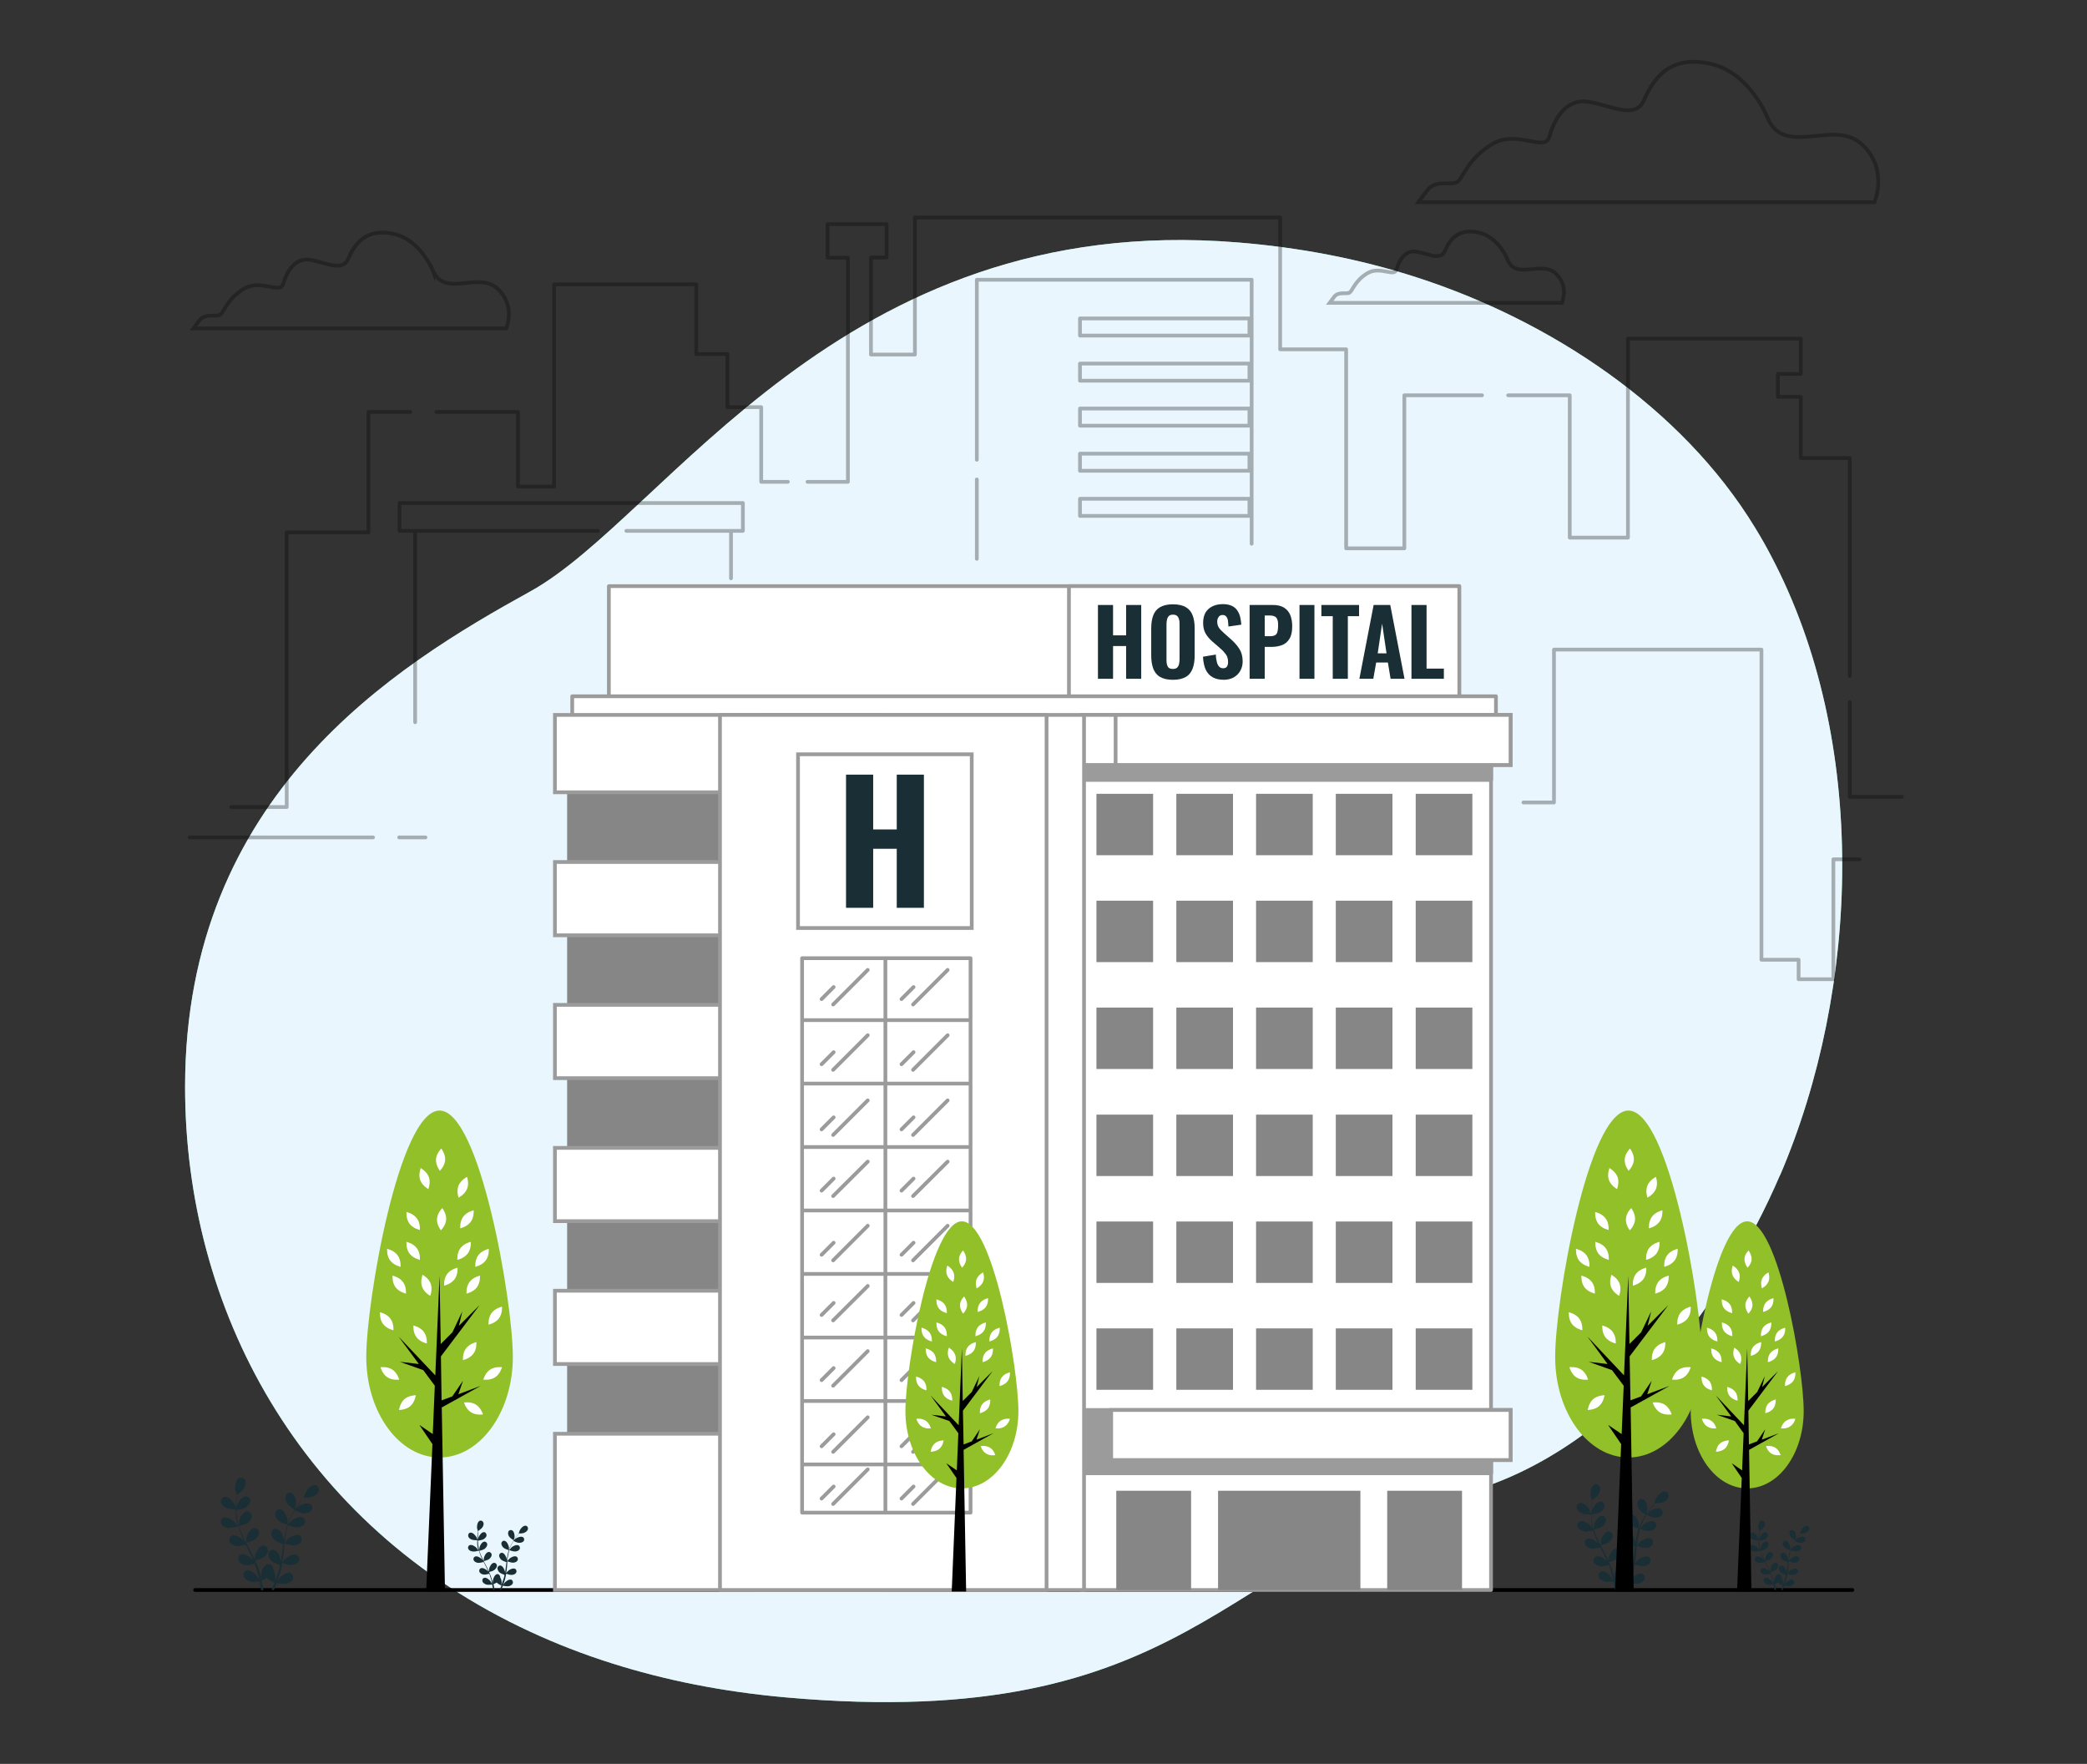 <?xml version="1.0" encoding="UTF-8"?>
<svg id="Calque_2" data-name="Calque 2" xmlns="http://www.w3.org/2000/svg" viewBox="0 0 123.02 103.97">
  <rect x="0" y="0" width="123.02" height="103.97" fill="#333333" stroke="none"/>
  <defs>
    <style>
      .cls-1, .cls-2, .cls-3, .cls-4, .cls-5, .cls-6, .cls-7 {
        stroke-width: .22px;
      }

      .cls-1, .cls-2, .cls-4 {
        stroke-miterlimit: 10;
      }

      .cls-1, .cls-3, .cls-5, .cls-6, .cls-7 {
        stroke-linecap: round;
      }

      .cls-1, .cls-6 {
        stroke: #000;
      }

      .cls-1, .cls-6, .cls-7 {
        fill: none;
      }

      .cls-8 {
        fill: #e9f6fd;
      }

      .cls-9, .cls-4, .cls-5 {
        fill: #fff;
      }

      .cls-10 {
        fill: #91c028;
      }

      .cls-11 {
        fill: #192e35;
      }

      .cls-12 {
        fill: #868686;
      }

      .cls-13 {
        fill: #75c09b;
      }

      .cls-2, .cls-3 {
        fill: #9c9b9b;
      }

      .cls-2, .cls-3, .cls-4, .cls-5, .cls-7 {
        stroke: #9c9b9b;
      }

      .cls-3, .cls-5, .cls-6, .cls-7 {
        stroke-linejoin: round;
      }

      .cls-14 {
        opacity: .3;
      }
    </style>
  </defs>
  <g>
    <path class="cls-13" d="M104.93,69.25c-3.46,8.08-10.16,16.69-19.12,18.9-13.53,3.35-15.64,14.03-39.49,11.9-3.72-.33-7.14-1.02-10.26-2.01-1.68-.53-3.27-1.15-4.78-1.85-13.69-6.32-20.38-19.11-20.37-32.16,.02-17.17,12.36-24.76,20.35-29.17,7.99-4.41,18.24-22.49,41.7-20.57,3.58,.29,7.13,.95,10.55,2.06,7.81,2.52,15.62,7.63,19.96,14.78,.33,.54,.64,1.08,.93,1.64,5.75,10.9,5.25,25.48,.53,36.5Z"/>
    <path class="cls-8" d="M104.93,69.25c-3.46,8.08-10.16,16.69-19.12,18.9-13.53,3.35-15.64,14.03-39.49,11.9-3.72-.33-7.14-1.02-10.26-2.01-1.68-.53-3.27-1.15-4.78-1.85-13.69-6.32-20.38-19.11-20.37-32.16,.02-17.17,12.36-24.76,20.35-29.17,7.99-4.41,18.24-22.49,41.7-20.57,3.58,.29,7.13,.95,10.55,2.06,7.81,2.52,15.62,7.63,19.96,14.78,.33,.54,.64,1.08,.93,1.64,5.75,10.9,5.25,25.48,.53,36.5Z"/>
  </g>
  <line class="cls-6" x1="11.5" y1="93.72" x2="109.19" y2="93.72"/>
  <g>
    <path class="cls-11" d="M13.36,88.9c.16,.07,.56,.06,.56,.06,0,0-.09-.26-.09-.28-.09-.18-.36-.48-.59-.45-.16,.02-.25,.18-.21,.33,.04,.15,.2,.27,.33,.33Z"/>
    <path class="cls-11" d="M13.5,90.05c.17,.02,.52-.08,.55-.09,.06,.2,.13,.4,.21,.59,.05,.11,.1,.22,.16,.34-.03-.05-.06-.09-.07-.09-.13-.15-.48-.37-.68-.28-.15,.06-.19,.24-.12,.38,.08,.14,.26,.21,.41,.23,.15,.02,.45-.06,.53-.08,.02,.04,.04,.09,.06,.13,.1,.2,.21,.41,.3,.61,.03,.07,.06,.14,.09,.21-.03-.04-.05-.08-.06-.08-.13-.15-.48-.37-.68-.28-.15,.06-.19,.24-.12,.38,.08,.14,.26,.21,.41,.23,.14,.02,.42-.05,.52-.08,.03,.07,.06,.15,.08,.22,.02,.05,.03,.1,.05,.15,.01,.05,.03,.1,.04,.15,.02,.1,.05,.2,.07,.29,.01,.07,.03,.13,.04,.19-.03-.07-.1-.21-.11-.22-.11-.17-.41-.44-.63-.38-.16,.04-.23,.21-.17,.36,.05,.15,.23,.25,.37,.29,.16,.05,.51,0,.55,0,.02,.1,.04,.21,.06,.3,.01,.07,.02,.14,.03,.21h.14c-.01-.07-.03-.15-.04-.23-.02-.11-.05-.22-.07-.34,.03-.01,.18-.07,.31-.15,.12,.13,.41,.27,.45,.29-.04,.1-.08,.2-.12,.28-.02,.05-.04,.09-.06,.14h.15s.02-.06,.04-.09c.04-.1,.08-.21,.13-.32,.04,0,.39,.08,.55,.04,.15-.03,.32-.12,.39-.26,.06-.14,0-.32-.15-.37-.21-.07-.54,.17-.66,.33,0,0-.07,.12-.11,.19,.02-.05,.03-.09,.05-.14,.03-.09,.07-.19,.1-.29,.01-.05,.03-.1,.04-.15,.02-.05,.03-.1,.04-.16,.03-.12,.05-.25,.07-.37,.08,.03,.37,.13,.52,.12,.15-.01,.34-.07,.43-.2,.09-.13,.05-.31-.09-.39-.2-.1-.56,.09-.7,.23,0,0-.1,.12-.15,.19,.01-.08,.02-.15,.03-.23,.03-.22,.05-.45,.07-.68,0-.07,.01-.14,.02-.21,.03,.01,.37,.14,.54,.13,.15-.01,.34-.07,.43-.2,.09-.13,.05-.31-.09-.39-.2-.1-.56,.09-.7,.23-.01,.01-.14,.17-.17,.22,.02-.15,.03-.3,.06-.45,.03-.21,.07-.41,.13-.6,.01,0,.37,.14,.54,.13,.15-.01,.34-.07,.43-.2,.09-.13,.05-.31-.09-.39-.2-.1-.56,.09-.7,.23-.01,.01-.15,.19-.17,.22,0-.01,0-.02,0-.03,.06-.2,.15-.39,.24-.56,.05-.1,.11-.19,.16-.28,.06,.03,.36,.17,.52,.18,.15,0,.34-.03,.44-.15,.1-.12,.09-.3-.05-.39-.19-.12-.57,.03-.72,.15,0,0-.09,.09-.14,.14,.03-.04,.05-.08,.08-.12,.09-.14,.19-.27,.27-.38,.05-.06,.09-.12,.14-.17,.08,0,.4-.01,.54-.08,.14-.06,.29-.18,.33-.34,.03-.15-.06-.31-.22-.33-.22-.02-.49,.28-.57,.47,0,.02-.09,.28-.09,.28,0,0,0,0,0,0-.04,.05-.09,.1-.14,.16-.09,.11-.19,.23-.28,.37-.1,.14-.2,.3-.29,.47-.09,.17-.18,.36-.25,.57,0,0,0,0,0,0,0-.07,0-.25,0-.27-.03-.2-.19-.57-.42-.61-.16-.03-.3,.1-.31,.25-.01,.16,.1,.32,.21,.42,.13,.11,.48,.22,.51,.23-.06,.2-.11,.4-.15,.61-.02,.12-.04,.24-.06,.37,0-.06,0-.11,0-.12-.03-.2-.19-.57-.42-.61-.16-.03-.3,.1-.31,.25-.01,.16,.1,.32,.21,.42,.11,.1,.41,.2,.49,.23,0,.05-.01,.09-.02,.14-.03,.23-.05,.45-.09,.67-.01,.08-.03,.15-.04,.23,0-.05,0-.09,0-.1-.03-.2-.19-.57-.42-.61-.16-.03-.3,.1-.31,.25-.01,.16,.1,.32,.21,.42,.11,.1,.38,.19,.48,.22-.02,.08-.03,.16-.05,.23-.01,.05-.02,.1-.04,.15-.02,.05-.03,.1-.05,.15-.03,.09-.07,.19-.1,.28-.02,.06-.05,.12-.07,.18,.01-.08,.03-.23,.03-.24,0-.13-.04-.35-.14-.5,0-.02,0-.04,0-.06-.02-.15-.17-.27-.33-.23-.22,.06-.36,.44-.37,.64,0,.01,0,.14,.01,.22-.01-.05-.02-.09-.03-.14-.02-.1-.05-.19-.08-.3-.01-.05-.03-.1-.05-.15-.01-.05-.04-.1-.05-.15-.04-.12-.09-.24-.14-.35,.08-.02,.38-.1,.5-.19,.12-.09,.25-.24,.24-.4,0-.16-.13-.29-.29-.27-.22,.02-.42,.38-.46,.58,0,.01-.02,.16-.02,.24-.03-.07-.06-.14-.1-.21-.1-.2-.21-.4-.31-.6-.03-.06-.06-.12-.1-.19,.03,0,.39-.09,.52-.19,.12-.09,.25-.24,.24-.4,0-.16-.13-.29-.29-.27-.22,.02-.42,.38-.46,.58,0,.01-.02,.22-.02,.28-.07-.14-.14-.27-.2-.41-.09-.19-.16-.38-.22-.57,.01,0,.39-.09,.52-.19,.12-.09,.25-.24,.24-.4,0-.16-.13-.29-.29-.27-.22,.02-.42,.38-.46,.58,0,.02-.02,.24-.02,.28,0-.01,0-.02-.01-.03-.06-.2-.09-.41-.11-.6-.01-.11-.02-.22-.02-.32,.07,0,.4-.05,.53-.13,.13-.08,.27-.21,.29-.37,.02-.16-.09-.3-.26-.3-.23,0-.46,.33-.52,.53,0,.01-.03,.12-.04,.2,0-.05,0-.1,0-.14,0-.17,.01-.33,.02-.47,0-.08,.01-.15,.02-.22,.07-.04,.33-.23,.41-.36,.08-.13,.14-.31,.08-.46-.06-.15-.22-.23-.37-.15-.2,.1-.25,.51-.22,.71,0,.02,.08,.28,.08,.28,0,0,0,0,0,0,0,.06-.02,.13-.03,.21-.01,.14-.03,.29-.03,.47,0,.17,0,.36,.01,.55,.02,.2,.05,.4,.1,.61,0,0,0,0,0,0-.04-.06-.14-.21-.15-.22-.13-.15-.48-.37-.68-.28-.15,.06-.19,.24-.12,.38,.08,.14,.26,.21,.41,.23Z"/>
    <path class="cls-11" d="M17.37,88.99s.07-.26,.07-.28c.03-.2-.04-.6-.24-.7-.15-.07-.31,.01-.36,.16-.05,.15,.01,.33,.1,.46,.1,.15,.43,.36,.43,.36Z"/>
  </g>
  <g>
    <path class="cls-11" d="M103.34,90.75c.1,.04,.34,.04,.34,.04,0,0-.05-.16-.06-.17-.05-.11-.22-.3-.36-.28-.1,.01-.15,.11-.13,.21,.02,.1,.12,.17,.21,.2Z"/>
    <path class="cls-11" d="M103.42,91.45c.1,.02,.32-.05,.34-.05,.03,.12,.08,.24,.13,.37,.03,.07,.06,.14,.1,.21-.02-.03-.04-.05-.04-.06-.08-.09-.29-.23-.42-.17-.09,.04-.12,.15-.07,.23,.05,.09,.16,.13,.25,.14,.09,.01,.28-.04,.33-.05,.01,.03,.03,.05,.04,.08,.06,.13,.13,.25,.19,.38,.02,.04,.04,.09,.06,.13-.02-.03-.03-.05-.04-.05-.08-.09-.29-.23-.42-.17-.09,.04-.12,.15-.07,.23,.05,.09,.16,.13,.25,.14,.09,.01,.26-.03,.32-.05,.02,.05,.04,.09,.05,.14,0,.03,.02,.06,.03,.09,0,.03,.02,.06,.03,.09,.01,.06,.03,.12,.04,.18,0,.04,.02,.08,.02,.12-.02-.04-.06-.13-.07-.14-.07-.11-.26-.27-.39-.24-.1,.02-.14,.13-.11,.22,.03,.09,.14,.15,.23,.18,.1,.03,.31,0,.34,0,.01,.06,.02,.13,.04,.19,0,.04,.01,.09,.02,.13h.09s-.02-.09-.03-.14c-.01-.07-.03-.14-.04-.21,.02,0,.11-.04,.19-.09,.07,.08,.25,.17,.28,.18-.02,.06-.05,.12-.07,.18-.01,.03-.03,.06-.04,.08h.09s.01-.03,.02-.05c.03-.06,.05-.13,.08-.2,.03,0,.24,.05,.34,.03,.09-.02,.2-.07,.24-.16,.04-.09,0-.2-.09-.23-.13-.04-.33,.11-.41,.21,0,0-.04,.08-.07,.12,.01-.03,.02-.06,.03-.08,.02-.06,.04-.12,.06-.18,0-.03,.02-.06,.03-.09,0-.03,.02-.06,.02-.1,.02-.08,.03-.15,.05-.23,.05,.02,.23,.08,.32,.07,.09,0,.21-.04,.26-.12,.05-.08,.03-.19-.06-.24-.12-.06-.35,.05-.43,.14,0,0-.06,.08-.09,.11,0-.05,.01-.09,.02-.14,.02-.14,.03-.28,.04-.42,0-.04,0-.09,.01-.13,.02,0,.23,.09,.33,.08,.09,0,.21-.04,.26-.12,.05-.08,.03-.19-.06-.24-.12-.06-.35,.05-.43,.14,0,0-.09,.11-.11,.13,0-.09,.02-.19,.04-.28,.02-.13,.05-.25,.08-.37,0,0,.23,.09,.34,.08,.09,0,.21-.04,.26-.12,.05-.08,.03-.19-.06-.24-.12-.06-.35,.05-.43,.14,0,0-.09,.12-.11,.14,0,0,0-.01,0-.02,.04-.12,.09-.24,.15-.35,.03-.06,.07-.12,.1-.17,.04,.02,.22,.11,.32,.11,.09,0,.21-.02,.27-.09,.06-.07,.05-.19-.03-.24-.12-.08-.35,.02-.45,.09,0,0-.05,.05-.09,.09,.02-.02,.03-.05,.05-.07,.06-.09,.12-.16,.17-.23,.03-.04,.06-.07,.08-.1,.05,0,.25,0,.33-.05,.08-.04,.18-.11,.2-.21,.02-.09-.04-.19-.14-.2-.14-.01-.3,.17-.35,.29,0,0-.05,.17-.05,.17,0,0,0,0,0,0-.03,.03-.05,.06-.08,.1-.05,.07-.11,.14-.17,.23-.06,.09-.12,.18-.18,.29-.06,.11-.11,.22-.15,.35,0,0,0,0,0,0,0-.04,0-.15,0-.16-.02-.12-.12-.35-.26-.38-.1-.02-.18,.06-.19,.15,0,.1,.06,.2,.13,.26,.08,.07,.29,.14,.31,.14-.04,.12-.07,.25-.09,.38-.01,.07-.02,.15-.03,.23,0-.04,0-.07,0-.07-.02-.12-.12-.35-.26-.38-.1-.02-.18,.06-.19,.15,0,.1,.06,.2,.13,.26,.07,.06,.25,.12,.3,.14,0,.03,0,.06-.01,.09-.02,.14-.03,.28-.05,.41,0,.05-.02,.09-.02,.14,0-.03,0-.06,0-.06-.02-.12-.12-.35-.26-.38-.1-.02-.18,.06-.19,.15,0,.1,.06,.2,.13,.26,.07,.06,.24,.12,.29,.14-.01,.05-.02,.1-.03,.14,0,.03-.02,.06-.03,.09,0,.03-.02,.06-.03,.09-.02,.06-.04,.12-.06,.17-.01,.04-.03,.08-.04,.11,0-.05,.02-.14,.02-.15,0-.08-.03-.22-.09-.31,0-.01,0-.02,0-.04-.02-.09-.1-.17-.2-.14-.13,.04-.22,.27-.23,.4,0,0,0,.09,0,.14,0-.03-.01-.06-.02-.09-.01-.06-.03-.12-.05-.18,0-.03-.02-.06-.03-.09,0-.03-.02-.06-.03-.09-.03-.07-.06-.14-.09-.22,.05-.01,.24-.06,.31-.12,.07-.06,.15-.15,.15-.25,0-.1-.08-.18-.18-.17-.14,.01-.26,.24-.28,.36,0,0,0,.1-.01,.15-.02-.04-.04-.09-.06-.13-.06-.12-.13-.25-.19-.37-.02-.04-.04-.08-.06-.11,.02,0,.24-.06,.32-.12,.07-.06,.15-.15,.15-.25,0-.1-.08-.18-.18-.17-.14,.01-.26,.24-.28,.36,0,0-.01,.14-.01,.17-.04-.08-.09-.17-.12-.25-.05-.12-.1-.23-.14-.35,0,0,.24-.05,.32-.12,.07-.06,.15-.15,.15-.25,0-.1-.08-.18-.18-.17-.14,.02-.26,.24-.28,.36,0,0-.01,.15-.01,.17,0,0,0-.01,0-.02-.04-.13-.06-.25-.07-.37,0-.07-.01-.14-.01-.2,.04,0,.24-.03,.33-.08,.08-.05,.17-.13,.18-.23,0-.1-.06-.19-.16-.19-.14,0-.28,.21-.32,.32,0,0-.02,.07-.03,.12,0-.03,0-.06,0-.09,0-.11,0-.2,.01-.29,0-.05,0-.09,.01-.13,.04-.03,.2-.14,.25-.22,.05-.08,.09-.19,.05-.28-.04-.09-.14-.14-.23-.09-.12,.06-.16,.31-.14,.43,0,.01,.05,.17,.05,.17,0,0,0,0,0,0,0,.04-.01,.08-.02,.13,0,.09-.02,.18-.02,.29,0,.11,0,.22,0,.34,.01,.12,.03,.25,.06,.38,0,0,0,0,0,0-.02-.03-.09-.13-.09-.14-.08-.09-.29-.23-.42-.17-.09,.04-.12,.15-.07,.23,.05,.09,.16,.13,.25,.14Z"/>
    <path class="cls-11" d="M105.81,90.8s.04-.16,.05-.17c.02-.12-.02-.37-.15-.43-.09-.04-.19,0-.22,.1-.03,.09,0,.21,.06,.28,.06,.09,.27,.22,.27,.22Z"/>
  </g>
  <g>
    <path class="cls-11" d="M27.81,90.75c.1,.04,.34,.04,.34,.04,0,0-.05-.16-.06-.17-.05-.11-.22-.3-.36-.28-.1,.01-.15,.11-.13,.21,.02,.1,.12,.17,.21,.2Z"/>
    <path class="cls-11" d="M27.89,91.45c.1,.02,.32-.05,.34-.05,.03,.12,.08,.24,.13,.37,.03,.07,.06,.14,.1,.21-.02-.03-.04-.05-.04-.06-.08-.09-.29-.23-.42-.17-.09,.04-.12,.15-.07,.23,.05,.09,.16,.13,.25,.14,.09,.01,.28-.04,.33-.05,.01,.03,.03,.05,.04,.08,.06,.13,.13,.25,.19,.38,.02,.04,.04,.09,.06,.13-.02-.03-.03-.05-.04-.05-.08-.09-.29-.23-.42-.17-.09,.04-.12,.15-.07,.23,.05,.09,.16,.13,.25,.14,.09,.01,.26-.03,.32-.05,.02,.05,.04,.09,.05,.14,0,.03,.02,.06,.03,.09,0,.03,.02,.06,.03,.09,.01,.06,.03,.12,.04,.18,0,.04,.02,.08,.02,.12-.02-.04-.06-.13-.07-.14-.07-.11-.26-.27-.39-.24-.1,.02-.14,.13-.11,.22,.03,.09,.14,.15,.23,.18,.1,.03,.31,0,.34,0,.01,.06,.02,.13,.04,.19,0,.04,.01,.09,.02,.13h.09s-.02-.09-.03-.14c-.01-.07-.03-.14-.04-.21,.02,0,.11-.04,.19-.09,.07,.08,.25,.17,.28,.18-.02,.06-.05,.12-.07,.18-.01,.03-.03,.06-.04,.08h.09s.01-.03,.02-.05c.03-.06,.05-.13,.08-.2,.03,0,.24,.05,.34,.03,.09-.02,.2-.07,.24-.16,.04-.09,0-.2-.09-.23-.13-.04-.33,.11-.41,.21,0,0-.04,.08-.07,.12,.01-.03,.02-.06,.03-.08,.02-.06,.04-.12,.06-.18,0-.03,.02-.06,.03-.09,0-.03,.02-.06,.02-.1,.02-.08,.03-.15,.05-.23,.05,.02,.23,.08,.32,.07,.09,0,.21-.04,.26-.12,.05-.08,.03-.19-.06-.24-.12-.06-.35,.05-.43,.14,0,0-.06,.08-.09,.11,0-.05,.01-.09,.02-.14,.02-.14,.03-.28,.04-.42,0-.04,0-.09,.01-.13,.02,0,.23,.09,.33,.08,.09,0,.21-.04,.26-.12,.05-.08,.03-.19-.06-.24-.12-.06-.35,.05-.43,.14,0,0-.09,.11-.11,.13,0-.09,.02-.19,.04-.28,.02-.13,.05-.25,.08-.37,0,0,.23,.09,.34,.08,.09,0,.21-.04,.26-.12,.05-.08,.03-.19-.06-.24-.12-.06-.35,.05-.43,.14,0,0-.09,.12-.11,.14,0,0,0-.01,0-.02,.04-.12,.09-.24,.15-.35,.03-.06,.07-.12,.1-.17,.04,.02,.22,.11,.32,.11,.09,0,.21-.02,.27-.09,.06-.07,.05-.19-.03-.24-.12-.08-.35,.02-.45,.09,0,0-.05,.05-.09,.09,.02-.02,.03-.05,.05-.07,.06-.09,.12-.16,.17-.23,.03-.04,.06-.07,.08-.1,.05,0,.25,0,.33-.05,.08-.04,.18-.11,.2-.21,.02-.09-.04-.19-.14-.2-.14-.01-.3,.17-.35,.29,0,0-.06,.17-.05,.17,0,0,0,0,0,0-.03,.03-.05,.06-.08,.1-.05,.07-.11,.14-.17,.23-.06,.09-.12,.18-.18,.29-.06,.11-.11,.22-.15,.35,0,0,0,0,0,0,0-.04,0-.15,0-.16-.02-.12-.12-.35-.26-.38-.1-.02-.18,.06-.19,.15,0,.1,.06,.2,.13,.26,.08,.07,.29,.14,.31,.14-.04,.12-.07,.25-.09,.38-.01,.07-.02,.15-.03,.23,0-.04,0-.07,0-.07-.02-.12-.12-.35-.26-.38-.1-.02-.18,.06-.19,.15,0,.1,.06,.2,.13,.26,.07,.06,.25,.12,.3,.14,0,.03,0,.06-.01,.09-.02,.14-.03,.28-.05,.41,0,.05-.02,.09-.02,.14,0-.03,0-.06,0-.06-.02-.12-.12-.35-.26-.38-.1-.02-.18,.06-.19,.15,0,.1,.06,.2,.13,.26,.07,.06,.24,.12,.29,.14-.01,.05-.02,.1-.03,.14,0,.03-.02,.06-.03,.09,0,.03-.02,.06-.03,.09-.02,.06-.04,.12-.06,.17-.01,.04-.03,.08-.04,.11,0-.05,.02-.14,.02-.15,0-.08-.03-.22-.09-.31,0-.01,0-.02,0-.04-.02-.09-.1-.17-.2-.14-.13,.04-.22,.27-.23,.4,0,0,0,.09,0,.14,0-.03-.01-.06-.02-.09-.01-.06-.03-.12-.05-.18,0-.03-.02-.06-.03-.09,0-.03-.02-.06-.03-.09-.03-.07-.06-.14-.09-.22,.05-.01,.24-.06,.31-.12,.07-.06,.15-.15,.15-.25,0-.1-.08-.18-.18-.17-.14,.01-.26,.24-.28,.36,0,0,0,.1-.01,.15-.02-.04-.04-.09-.06-.13-.06-.12-.13-.25-.19-.37-.02-.04-.04-.08-.06-.11,.02,0,.24-.06,.32-.12,.07-.06,.15-.15,.15-.25,0-.1-.08-.18-.18-.17-.14,.01-.26,.24-.28,.36,0,0-.01,.14-.01,.17-.04-.08-.09-.17-.12-.25-.05-.12-.1-.23-.14-.35,0,0,.24-.05,.32-.12,.07-.06,.15-.15,.15-.25,0-.1-.08-.18-.18-.17-.14,.02-.26,.24-.28,.36,0,0-.01,.15-.01,.17,0,0,0-.01,0-.02-.04-.13-.06-.25-.07-.37,0-.07-.01-.14-.01-.2,.04,0,.24-.03,.33-.08,.08-.05,.17-.13,.18-.23,0-.1-.06-.19-.16-.19-.14,0-.28,.21-.32,.32,0,0-.02,.07-.03,.12,0-.03,0-.06,0-.09,0-.11,0-.2,.01-.29,0-.05,0-.09,.01-.13,.04-.03,.2-.14,.25-.22,.05-.08,.09-.19,.05-.28-.04-.09-.14-.14-.23-.09-.12,.06-.16,.31-.14,.43,0,.01,.05,.17,.05,.17,0,0,0,0,0,0,0,.04-.01,.08-.02,.13,0,.09-.02,.18-.02,.29,0,.11,0,.22,0,.34,.01,.12,.03,.25,.06,.38,0,0,0,0,0,0-.02-.03-.09-.13-.09-.14-.08-.09-.29-.23-.42-.17-.09,.04-.12,.15-.07,.23,.05,.09,.16,.13,.25,.14Z"/>
    <path class="cls-11" d="M30.28,90.8s.04-.16,.05-.17c.02-.12-.02-.37-.15-.43-.09-.04-.19,0-.22,.1-.03,.09,0,.21,.06,.28,.06,.09,.27,.22,.27,.22Z"/>
  </g>
  <g>
    <path class="cls-11" d="M93.27,89.21c.15,.07,.52,.06,.52,.06,0,0-.08-.24-.09-.26-.08-.17-.34-.45-.55-.42-.15,.02-.23,.17-.2,.31,.03,.14,.18,.25,.31,.31Z"/>
    <path class="cls-11" d="M93.4,90.28c.16,.02,.49-.07,.51-.08,.05,.19,.12,.37,.2,.55,.05,.11,.09,.21,.15,.31-.03-.04-.06-.08-.06-.09-.12-.14-.45-.35-.64-.26-.14,.06-.18,.23-.11,.35,.07,.13,.24,.2,.38,.22,.14,.02,.42-.06,.5-.08,.02,.04,.04,.08,.06,.12,.1,.19,.19,.38,.28,.57,.03,.07,.06,.13,.09,.2-.03-.04-.05-.07-.05-.08-.12-.14-.45-.35-.64-.26-.14,.06-.18,.23-.11,.35,.07,.13,.24,.2,.38,.22,.13,.02,.4-.05,.49-.07,.03,.07,.05,.14,.08,.21,.01,.05,.03,.09,.04,.14,.01,.05,.03,.09,.04,.14,.02,.09,.04,.18,.06,.27,.01,.06,.03,.12,.04,.18-.03-.07-.09-.2-.1-.21-.1-.16-.39-.41-.59-.36-.15,.04-.21,.2-.16,.33,.05,.14,.21,.23,.35,.27,.15,.05,.48,0,.52,0,.02,.1,.04,.19,.05,.28,.01,.07,.02,.13,.03,.19h.13c-.01-.07-.03-.14-.04-.22-.02-.1-.04-.21-.07-.31,.02,0,.16-.07,.29-.14,.11,.12,.38,.25,.42,.27-.04,.09-.08,.18-.11,.27-.02,.04-.04,.09-.06,.13h.14s.02-.05,.03-.08c.04-.09,.08-.2,.12-.3,.04,0,.36,.07,.52,.04,.14-.03,.3-.11,.37-.24,.06-.13,0-.3-.14-.35-.2-.07-.51,.16-.62,.31,0,0-.07,.11-.1,.18,.02-.04,.03-.08,.05-.13,.03-.09,.06-.17,.09-.27,.01-.05,.03-.09,.04-.14,.01-.05,.02-.1,.04-.15,.03-.11,.05-.23,.07-.35,.08,.03,.35,.12,.49,.11,.14,0,.32-.06,.4-.19,.08-.12,.05-.29-.08-.36-.19-.1-.52,.08-.66,.21,0,0-.09,.11-.14,.17,.01-.07,.02-.14,.03-.21,.03-.21,.05-.42,.07-.63,0-.06,.01-.13,.02-.19,.03,.01,.35,.13,.51,.12,.14,0,.32-.06,.4-.19,.08-.12,.05-.29-.08-.36-.19-.1-.52,.08-.66,.21-.01,.01-.13,.16-.16,.2,.02-.14,.03-.28,.05-.42,.03-.19,.07-.38,.12-.56,.01,0,.35,.13,.51,.12,.14,0,.32-.06,.4-.19,.08-.12,.05-.29-.08-.36-.19-.1-.52,.08-.66,.21-.01,.01-.14,.18-.16,.21,0-.01,0-.02,0-.03,.06-.19,.14-.37,.22-.53,.05-.09,.1-.18,.15-.26,.06,.03,.34,.16,.48,.17,.14,0,.32-.03,.42-.14,.09-.11,.08-.29-.04-.37-.18-.12-.53,.02-.68,.14,0,0-.08,.08-.14,.14,.02-.04,.05-.08,.07-.11,.09-.13,.18-.25,.26-.35,.05-.06,.09-.11,.13-.16,.07,0,.37-.01,.5-.07,.13-.06,.27-.17,.3-.32,.03-.14-.06-.29-.21-.31-.21-.02-.46,.27-.54,.44,0,.01-.08,.26-.08,.26,0,0,0,0,0,0-.04,.05-.08,.09-.13,.15-.08,.1-.17,.22-.27,.35-.09,.13-.19,.28-.28,.44-.09,.16-.17,.34-.24,.53,0,0,0,0,0,0,0-.06,0-.23,0-.25-.02-.19-.18-.53-.39-.57-.15-.03-.28,.09-.29,.23-.01,.15,.1,.3,.2,.39,.12,.11,.45,.21,.47,.22-.06,.18-.1,.38-.14,.57-.02,.11-.04,.23-.05,.34,0-.05,0-.1,0-.11-.02-.19-.18-.53-.39-.57-.15-.03-.28,.09-.29,.23-.01,.15,.1,.3,.2,.39,.11,.1,.39,.19,.46,.21,0,.04-.01,.09-.02,.13-.03,.21-.05,.42-.08,.63-.01,.07-.02,.14-.04,.22,0-.05,0-.09,0-.09-.02-.19-.18-.53-.39-.57-.15-.03-.28,.09-.29,.24-.01,.15,.1,.3,.2,.39,.1,.09,.36,.18,.45,.21-.02,.07-.03,.15-.05,.22-.01,.05-.02,.09-.04,.14-.02,.05-.03,.09-.04,.14-.03,.09-.06,.18-.1,.26-.02,.06-.05,.11-.07,.17,.01-.07,.03-.21,.03-.23,0-.13-.04-.33-.13-.47,0-.02,0-.04,0-.06-.02-.14-.16-.25-.31-.21-.2,.05-.33,.41-.34,.6,0,.01,0,.13,.01,.21-.01-.04-.02-.09-.03-.13-.02-.09-.05-.18-.07-.28-.01-.05-.03-.09-.04-.14-.01-.05-.03-.09-.05-.14-.04-.11-.09-.22-.14-.33,.08-.02,.36-.09,.47-.18,.11-.09,.23-.23,.23-.37,0-.15-.12-.27-.27-.26-.21,.02-.39,.36-.43,.54,0,.01-.01,.15-.02,.22-.03-.07-.06-.13-.09-.2-.09-.19-.19-.38-.29-.57-.03-.06-.06-.12-.09-.17,.03,0,.36-.08,.49-.18,.11-.09,.23-.23,.23-.37,0-.15-.12-.27-.27-.26-.21,.02-.39,.36-.43,.54,0,.01-.02,.21-.02,.26-.07-.13-.13-.25-.19-.38-.08-.18-.15-.35-.21-.53,.01,0,.36-.08,.49-.18,.11-.09,.23-.23,.23-.37,0-.15-.12-.27-.27-.26-.21,.02-.39,.36-.43,.54,0,.01-.02,.22-.02,.26,0-.01,0-.02-.01-.03-.06-.19-.09-.38-.11-.56-.01-.1-.02-.21-.02-.3,.07,0,.37-.05,.5-.12,.12-.07,.25-.2,.27-.35,.01-.15-.09-.28-.24-.28-.21,0-.43,.31-.49,.49,0,0-.02,.11-.04,.19,0-.04,0-.09,0-.13,0-.16,.01-.31,.02-.44,0-.07,.01-.14,.02-.2,.06-.04,.31-.21,.38-.34,.07-.12,.13-.29,.08-.43-.05-.14-.21-.21-.34-.14-.19,.1-.24,.47-.21,.66,0,.02,.07,.26,.08,.26,0,0,0,0,0,0,0,.06-.02,.12-.02,.19-.01,.13-.03,.28-.03,.44,0,.16,0,.33,.01,.52,.02,.18,.04,.38,.1,.57,0,0,0,0,0,0-.03-.05-.13-.19-.14-.21-.12-.14-.45-.35-.64-.26-.14,.06-.18,.23-.11,.35,.07,.13,.24,.2,.38,.22Z"/>
    <path class="cls-11" d="M97.02,89.29s.07-.25,.07-.26c.03-.19-.03-.56-.22-.65-.14-.07-.29,.01-.34,.15-.05,.14,.01,.31,.09,.43,.09,.14,.4,.34,.4,.34Z"/>
  </g>
  <g class="cls-14">
    <path class="cls-1" d="M88.89,15.36s-.52-1.4-1.75-1.66-1.71,.48-1.97,1.09c-.26,.61-1.05,.13-1.71,.04-.66-.09-1.01,.57-1.14,1.05-.13,.48-.96-.22-1.71,.22-.74,.44-.87,1.01-1.05,1.14-.17,.13-.66-.09-.92,.26l-.26,.35h13.69s.44-1.01-.39-1.75c-.83-.74-2.27,.39-2.8-.74Z"/>
    <path class="cls-1" d="M25.54,16.02s-.71-1.89-2.36-2.24c-1.65-.35-2.3,.65-2.65,1.47-.35,.82-1.41,.18-2.3,.06-.88-.12-1.35,.77-1.53,1.41-.18,.65-1.3-.29-2.3,.29-1,.59-1.18,1.35-1.41,1.53s-.88-.12-1.24,.35l-.35,.47H29.84s.59-1.35-.53-2.36c-1.12-1-3.06,.53-3.77-1Z"/>
    <path class="cls-1" d="M104.22,7.01s-1.03-2.75-3.44-3.26c-2.41-.52-3.35,.95-3.87,2.15-.52,1.2-2.06,.26-3.35,.09-1.29-.17-1.98,1.12-2.23,2.06-.26,.95-1.89-.43-3.35,.43-1.46,.86-1.72,1.98-2.06,2.23-.34,.26-1.29-.17-1.8,.52l-.52,.69h26.89s.86-1.98-.77-3.44c-1.63-1.46-4.47,.77-5.5-1.46Z"/>
  </g>
  <g class="cls-14">
    <polyline class="cls-6" points="109.04 41.38 109.04 46.97 112.11 46.97"/>
    <polyline class="cls-6" points="88.9 23.3 92.53 23.3 92.53 31.69 95.96 31.69 95.96 19.96 106.15 19.96 106.15 22.04 104.8 22.04 104.8 23.39 106.15 23.39 106.15 27 109.04 27 109.04 39.84"/>
    <polyline class="cls-6" points="47.6 28.4 49.98 28.4 49.98 15.19 48.78 15.19 48.78 13.21 52.26 13.21 52.26 15.18 51.34 15.18 51.34 20.9 53.93 20.9 53.93 12.82 75.46 12.82 75.46 20.59 79.35 20.59 79.35 32.32 82.78 32.32 82.78 23.3 87.36 23.3"/>
    <polyline class="cls-6" points="25.72 24.28 30.53 24.28 30.53 28.68 32.66 28.68 32.66 16.76 41.04 16.76 41.04 20.87 42.88 20.87 42.88 24 44.87 24 44.87 28.4 46.44 28.4"/>
    <polyline class="cls-6" points="13.63 47.57 16.9 47.57 16.9 31.38 21.72 31.38 21.72 24.28 24.18 24.28"/>
    <polyline class="cls-6" points="57.58 27.1 57.58 16.49 73.78 16.49 73.78 32.05"/>
    <line class="cls-6" x1="57.58" y1="32.94" x2="57.58" y2="28.26"/>
    <rect class="cls-6" x="63.66" y="18.77" width="9.99" height="1.01"/>
    <rect class="cls-6" x="63.66" y="21.43" width="9.99" height="1.01"/>
    <rect class="cls-6" x="63.66" y="24.08" width="9.99" height="1.01"/>
    <rect class="cls-6" x="63.66" y="26.74" width="9.99" height="1.01"/>
    <rect class="cls-6" x="63.66" y="29.4" width="9.99" height="1.01"/>
    <polyline class="cls-6" points="35.24 31.29 23.55 31.29 23.55 29.65 43.79 29.65 43.79 31.29 36.92 31.29"/>
    <line class="cls-6" x1="24.47" y1="31.3" x2="24.47" y2="42.57"/>
    <line class="cls-6" x1="43.09" y1="31.38" x2="43.09" y2="34.09"/>
    <polyline class="cls-6" points="109.62 50.65 108.07 50.65 108.07 57.72 106.02 57.72 106.02 56.57 103.83 56.57 103.83 38.29 91.6 38.29 91.6 47.3 89.8 47.3"/>
    <line class="cls-6" x1="21.99" y1="49.36" x2="11.18" y2="49.36"/>
    <line class="cls-6" x1="25.08" y1="49.36" x2="23.53" y2="49.36"/>
  </g>
  <rect class="cls-5" x="35.89" y="34.55" width="50.12" height="7.2"/>
  <rect class="cls-5" x="63.01" y="34.55" width="23.01" height="7.2"/>
  <rect class="cls-5" x="33.73" y="41.04" width="54.45" height="1.67"/>
  <rect class="cls-5" x="63.76" y="42.14" width="24.13" height="51.58"/>
  <rect class="cls-3" x="63.39" y="44.68" width="24.51" height="1.29"/>
  <rect class="cls-3" x="63.39" y="85.55" width="24.51" height="1.29"/>
  <rect class="cls-4" x="63.76" y="42.14" width="25.29" height="2.95"/>
  <rect class="cls-4" x="65.76" y="42.14" width="23.28" height="2.95"/>
  <rect class="cls-2" x="63.76" y="83.11" width="25.29" height="2.95"/>
  <rect class="cls-4" x="65.5" y="83.11" width="23.54" height="2.95"/>
  <rect class="cls-12" x="33.43" y="45.6" width="9.83" height="40.42"/>
  <polygon class="cls-4" points="32.71 42.14 32.71 46.7 44.26 46.7 44.26 50.81 32.71 50.81 32.71 55.13 44.26 55.13 44.26 59.23 32.71 59.23 32.71 63.55 44.26 63.55 44.26 67.66 32.71 67.66 32.71 71.98 44.26 71.98 44.26 76.08 32.71 76.08 32.71 80.4 44.26 80.4 44.26 84.51 32.71 84.51 32.71 93.72 51.96 93.72 51.96 42.14 32.71 42.14"/>
  <rect class="cls-5" x="44.65" y="42.14" width="19.25" height="51.58"/>
  <rect class="cls-5" x="42.44" y="42.14" width="19.25" height="51.58"/>
  <rect class="cls-4" x="47.04" y="44.46" width="10.24" height="10.24"/>
  <g>
    <g>
      <rect class="cls-12" x="64.63" y="46.79" width="3.34" height="3.62"/>
      <rect class="cls-12" x="69.34" y="46.79" width="3.34" height="3.62"/>
      <rect class="cls-12" x="74.04" y="46.79" width="3.34" height="3.62"/>
      <rect class="cls-12" x="78.74" y="46.79" width="3.34" height="3.62"/>
      <rect class="cls-12" x="83.45" y="46.79" width="3.34" height="3.62"/>
    </g>
    <g>
      <rect class="cls-12" x="64.63" y="53.09" width="3.34" height="3.62"/>
      <rect class="cls-12" x="69.34" y="53.09" width="3.34" height="3.62"/>
      <rect class="cls-12" x="74.04" y="53.09" width="3.34" height="3.62"/>
      <rect class="cls-12" x="78.74" y="53.09" width="3.34" height="3.62"/>
      <rect class="cls-12" x="83.45" y="53.09" width="3.34" height="3.62"/>
    </g>
    <g>
      <rect class="cls-12" x="64.63" y="59.39" width="3.34" height="3.62"/>
      <rect class="cls-12" x="69.34" y="59.39" width="3.34" height="3.62"/>
      <rect class="cls-12" x="74.04" y="59.39" width="3.34" height="3.62"/>
      <rect class="cls-12" x="78.74" y="59.39" width="3.34" height="3.62"/>
      <rect class="cls-12" x="83.45" y="59.39" width="3.34" height="3.62"/>
    </g>
    <g>
      <rect class="cls-12" x="64.63" y="65.7" width="3.34" height="3.62"/>
      <rect class="cls-12" x="69.34" y="65.7" width="3.34" height="3.62"/>
      <rect class="cls-12" x="74.04" y="65.7" width="3.34" height="3.62"/>
      <rect class="cls-12" x="78.74" y="65.7" width="3.34" height="3.62"/>
      <rect class="cls-12" x="83.45" y="65.7" width="3.34" height="3.62"/>
    </g>
    <g>
      <rect class="cls-12" x="64.63" y="72" width="3.34" height="3.62"/>
      <rect class="cls-12" x="69.34" y="72" width="3.34" height="3.62"/>
      <rect class="cls-12" x="74.04" y="72" width="3.34" height="3.62"/>
      <rect class="cls-12" x="78.74" y="72" width="3.34" height="3.62"/>
      <rect class="cls-12" x="83.45" y="72" width="3.34" height="3.62"/>
    </g>
    <g>
      <rect class="cls-12" x="64.63" y="78.3" width="3.34" height="3.62"/>
      <rect class="cls-12" x="69.34" y="78.3" width="3.34" height="3.62"/>
      <rect class="cls-12" x="74.04" y="78.3" width="3.34" height="3.62"/>
      <rect class="cls-12" x="78.74" y="78.3" width="3.34" height="3.62"/>
      <rect class="cls-12" x="83.45" y="78.3" width="3.34" height="3.62"/>
    </g>
  </g>
  <g>
    <rect class="cls-12" x="65.8" y="87.87" width="4.41" height="5.85"/>
    <rect class="cls-12" x="81.77" y="87.87" width="4.41" height="5.85"/>
    <rect class="cls-12" x="71.8" y="87.87" width="8.39" height="5.85"/>
  </g>
  <path class="cls-11" d="M49.87,53.51v-7.85h1.6v3.23h1.39v-3.23h1.6v7.85h-1.6v-3.48h-1.39v3.48h-1.6Z"/>
  <g>
    <g>
      <rect class="cls-5" x="47.28" y="56.48" width="9.93" height="32.68"/>
      <line class="cls-7" x1="52.19" y1="56.57" x2="52.19" y2="89.16"/>
      <g>
        <line class="cls-7" x1="47.33" y1="60.13" x2="57.11" y2="60.13"/>
        <line class="cls-7" x1="47.33" y1="63.87" x2="57.11" y2="63.87"/>
        <line class="cls-7" x1="47.33" y1="67.61" x2="57.11" y2="67.61"/>
        <line class="cls-7" x1="47.33" y1="71.35" x2="57.11" y2="71.35"/>
        <line class="cls-7" x1="47.33" y1="75.09" x2="57.11" y2="75.09"/>
        <line class="cls-7" x1="47.33" y1="78.84" x2="57.11" y2="78.84"/>
        <line class="cls-7" x1="47.33" y1="82.58" x2="57.11" y2="82.58"/>
        <line class="cls-7" x1="47.33" y1="86.32" x2="57.11" y2="86.32"/>
      </g>
    </g>
    <g>
      <line class="cls-7" x1="51.15" y1="57.17" x2="49.11" y2="59.21"/>
      <line class="cls-7" x1="49.14" y1="58.18" x2="48.43" y2="58.89"/>
    </g>
    <g>
      <line class="cls-7" x1="51.15" y1="61.02" x2="49.11" y2="63.06"/>
      <line class="cls-7" x1="49.14" y1="62.02" x2="48.43" y2="62.73"/>
    </g>
    <g>
      <line class="cls-7" x1="51.15" y1="64.86" x2="49.11" y2="66.9"/>
      <line class="cls-7" x1="49.14" y1="65.86" x2="48.43" y2="66.57"/>
    </g>
    <g>
      <line class="cls-7" x1="51.15" y1="68.47" x2="49.11" y2="70.5"/>
      <line class="cls-7" x1="49.14" y1="69.47" x2="48.43" y2="70.18"/>
    </g>
    <g>
      <line class="cls-7" x1="51.15" y1="72.25" x2="49.11" y2="74.29"/>
      <line class="cls-7" x1="49.14" y1="73.25" x2="48.43" y2="73.96"/>
    </g>
    <g>
      <line class="cls-7" x1="51.15" y1="75.8" x2="49.11" y2="77.83"/>
      <line class="cls-7" x1="49.14" y1="76.8" x2="48.43" y2="77.51"/>
    </g>
    <g>
      <line class="cls-7" x1="51.15" y1="79.64" x2="49.11" y2="81.68"/>
      <line class="cls-7" x1="49.14" y1="80.64" x2="48.43" y2="81.35"/>
    </g>
    <g>
      <line class="cls-7" x1="51.15" y1="83.54" x2="49.11" y2="85.58"/>
      <line class="cls-7" x1="49.14" y1="84.54" x2="48.43" y2="85.25"/>
    </g>
    <g>
      <line class="cls-7" x1="51.15" y1="86.61" x2="49.11" y2="88.65"/>
      <line class="cls-7" x1="49.14" y1="87.62" x2="48.43" y2="88.33"/>
    </g>
    <g>
      <line class="cls-7" x1="55.86" y1="57.17" x2="53.82" y2="59.21"/>
      <line class="cls-7" x1="53.85" y1="58.18" x2="53.14" y2="58.89"/>
    </g>
    <g>
      <line class="cls-7" x1="55.86" y1="61.02" x2="53.82" y2="63.06"/>
      <line class="cls-7" x1="53.85" y1="62.02" x2="53.14" y2="62.73"/>
    </g>
    <g>
      <line class="cls-7" x1="55.86" y1="64.86" x2="53.82" y2="66.9"/>
      <line class="cls-7" x1="53.85" y1="65.86" x2="53.14" y2="66.57"/>
    </g>
    <g>
      <line class="cls-7" x1="55.86" y1="68.47" x2="53.82" y2="70.5"/>
      <line class="cls-7" x1="53.85" y1="69.47" x2="53.14" y2="70.18"/>
    </g>
    <g>
      <line class="cls-7" x1="55.86" y1="72.25" x2="53.82" y2="74.29"/>
      <line class="cls-7" x1="53.85" y1="73.25" x2="53.14" y2="73.96"/>
    </g>
    <g>
      <line class="cls-7" x1="55.86" y1="75.8" x2="53.82" y2="77.83"/>
      <line class="cls-7" x1="53.85" y1="76.8" x2="53.14" y2="77.51"/>
    </g>
    <g>
      <line class="cls-7" x1="55.86" y1="79.64" x2="53.82" y2="81.68"/>
      <line class="cls-7" x1="53.85" y1="80.64" x2="53.14" y2="81.35"/>
    </g>
    <g>
      <line class="cls-7" x1="55.86" y1="83.54" x2="53.82" y2="85.58"/>
      <line class="cls-7" x1="53.85" y1="84.54" x2="53.14" y2="85.25"/>
    </g>
    <g>
      <line class="cls-7" x1="55.86" y1="86.61" x2="53.82" y2="88.65"/>
      <line class="cls-7" x1="53.85" y1="87.62" x2="53.14" y2="88.33"/>
    </g>
  </g>
  <g>
    <path class="cls-11" d="M64.72,40.01v-4.35h.89v1.79h.77v-1.79h.89v4.35h-.89v-1.93h-.77v1.93h-.89Z"/>
    <path class="cls-11" d="M69.14,40.07c-.32,0-.57-.06-.76-.17-.19-.11-.32-.28-.4-.49-.08-.21-.12-.47-.12-.76v-1.62c0-.3,.04-.55,.12-.76,.08-.21,.21-.37,.4-.48,.19-.11,.44-.17,.76-.17s.58,.06,.76,.17c.19,.11,.32,.27,.4,.48s.12,.46,.12,.76v1.62c0,.3-.04,.55-.12,.76-.08,.21-.21,.38-.4,.49-.19,.11-.44,.17-.76,.17Zm0-.64c.11,0,.2-.03,.25-.08,.05-.05,.09-.12,.11-.21,.02-.09,.03-.18,.03-.28v-2.06c0-.1,0-.19-.03-.28-.02-.09-.05-.15-.11-.21-.05-.05-.14-.08-.25-.08-.11,0-.19,.03-.24,.08-.05,.05-.09,.12-.11,.21s-.03,.18-.03,.28v2.06c0,.1,0,.19,.02,.28,.02,.09,.05,.16,.1,.21,.05,.05,.14,.08,.25,.08Z"/>
    <path class="cls-11" d="M72.15,40.07c-.27,0-.49-.05-.67-.15-.18-.1-.31-.25-.41-.45-.09-.2-.14-.45-.16-.76l.76-.13c0,.18,.03,.33,.06,.45,.03,.12,.08,.21,.14,.27,.06,.06,.14,.09,.23,.09,.11,0,.19-.04,.23-.11,.04-.07,.06-.15,.06-.25,0-.18-.04-.34-.13-.46-.09-.12-.2-.25-.35-.37l-.45-.39c-.16-.14-.29-.29-.39-.46-.1-.17-.15-.38-.15-.63,0-.36,.1-.63,.31-.82,.21-.19,.5-.29,.86-.29,.22,0,.4,.04,.54,.11,.14,.07,.25,.17,.32,.29,.08,.12,.13,.25,.16,.39,.03,.14,.05,.28,.06,.42l-.76,.11c0-.13-.02-.25-.03-.35s-.05-.18-.1-.24c-.05-.06-.12-.09-.22-.09-.1,0-.18,.04-.23,.12-.05,.08-.08,.16-.08,.25,0,.15,.03,.28,.1,.38,.07,.1,.17,.2,.29,.31l.44,.39c.18,.16,.34,.34,.47,.54,.13,.2,.2,.45,.2,.75,0,.2-.05,.39-.14,.55-.09,.16-.22,.29-.39,.39-.17,.09-.36,.14-.59,.14Z"/>
    <path class="cls-11" d="M73.66,40.01v-4.35h1.38c.26,0,.47,.05,.64,.15,.16,.1,.29,.24,.37,.43,.08,.19,.12,.41,.12,.68,0,.31-.05,.55-.16,.73-.11,.18-.25,.3-.43,.37-.18,.07-.39,.11-.63,.11h-.4v1.88h-.89Zm.89-2.51h.31c.13,0,.23-.02,.3-.06,.07-.04,.12-.11,.14-.2,.02-.09,.04-.2,.04-.34,0-.13,0-.24-.03-.33-.02-.09-.06-.16-.13-.21-.07-.05-.18-.08-.32-.08h-.31v1.22Z"/>
    <path class="cls-11" d="M76.6,40.01v-4.35h.88v4.35h-.88Z"/>
    <path class="cls-11" d="M78.56,40.01v-3.69h-.67v-.66h2.22v.66h-.66v3.69h-.89Z"/>
    <path class="cls-11" d="M80.13,40.01l.84-4.35h.98l.84,4.35h-.82l-.16-.96h-.69l-.17,.96h-.83Zm1.08-1.5h.52l-.26-1.75-.26,1.75Z"/>
    <path class="cls-11" d="M83.2,40.01v-4.35h.89v3.75h1.02v.6h-1.91Z"/>
  </g>
  <g>
    <path class="cls-10" d="M30.23,79.98c0,3.27-1.94,5.93-4.32,5.93s-4.32-2.65-4.32-5.93,1.94-14.52,4.32-14.52,4.32,11.25,4.32,14.52Z"/>
    <polygon points="28.33 81.69 27.02 82.18 27.29 81.39 26.66 82.31 26.03 82.54 25.99 79.95 28.27 76.93 27.05 78.15 27.25 77.3 26.67 78.53 25.98 79.22 25.91 75.18 25.66 81.07 23.5 78.79 24.69 80.4 23.57 80.27 24.95 80.76 25.63 81.68 25.51 84.53 24.72 83.99 25.49 85.12 25.12 93.81 26.23 93.81 26.04 82.96 28.33 81.69"/>
    <g>
      <path class="cls-9" d="M28.29,75.19s.04,.4-.18,.69c-.22,.29-.61,.37-.61,.37,0,0-.04-.4,.18-.69,.22-.29,.61-.37,.61-.37Z"/>
      <path class="cls-9" d="M29.59,77.02s.04,.4-.18,.69c-.22,.29-.61,.37-.61,.37,0,0-.04-.4,.18-.69,.22-.29,.61-.37,.61-.37Z"/>
      <path class="cls-9" d="M29.59,80.59s-.1,.39-.4,.59c-.3,.2-.7,.14-.7,.14,0,0,.1-.39,.4-.59s.7-.14,.7-.14Z"/>
      <path class="cls-9" d="M22.43,80.59s.1,.39,.4,.59c.3,.2,.7,.14,.7,.14,0,0-.1-.39-.4-.59s-.7-.14-.7-.14Z"/>
      <path class="cls-9" d="M28.08,79.11s.04,.4-.18,.69c-.22,.29-.61,.37-.61,.37,0,0-.04-.4,.18-.69,.22-.29,.61-.37,.61-.37Z"/>
      <path class="cls-9" d="M27.75,73.2s.04,.4-.18,.69c-.22,.29-.61,.37-.61,.37,0,0-.04-.4,.18-.69,.22-.29,.61-.37,.61-.37Z"/>
      <path class="cls-9" d="M26.97,74.72s.04,.4-.18,.69c-.22,.29-.61,.37-.61,.37,0,0-.04-.4,.18-.69,.22-.29,.61-.37,.61-.37Z"/>
      <path class="cls-9" d="M28.81,73.61s.04,.4-.18,.69-.61,.37-.61,.37c0,0-.04-.4,.18-.69,.22-.29,.61-.37,.61-.37Z"/>
      <path class="cls-9" d="M22.82,73.61s-.04,.4,.18,.69c.22,.29,.61,.37,.61,.37,0,0,.04-.4-.18-.69-.22-.29-.61-.37-.61-.37Z"/>
      <path class="cls-9" d="M27.92,71.34s.04,.4-.18,.69c-.22,.29-.61,.37-.61,.37,0,0-.04-.4,.18-.69,.22-.29,.61-.37,.61-.37Z"/>
      <path class="cls-9" d="M27.53,69.37s.14,.37,0,.71c-.14,.34-.5,.51-.5,.51,0,0-.14-.37,0-.71,.14-.34,.5-.51,.5-.51Z"/>
      <path class="cls-9" d="M24.8,68.85s.35,.19,.48,.53c.12,.34-.03,.71-.03,.71,0,0-.35-.19-.48-.53-.12-.34,.03-.71,.03-.71Z"/>
      <path class="cls-9" d="M26.07,71.21s.25,.31,.23,.67c-.02,.36-.31,.64-.31,.64,0,0-.25-.31-.23-.67,.02-.36,.31-.64,.31-.64Z"/>
      <path class="cls-9" d="M26.01,67.7s.25,.31,.23,.67c-.02,.36-.31,.64-.31,.64,0,0-.25-.31-.23-.67,.02-.36,.31-.64,.31-.64Z"/>
      <path class="cls-9" d="M23.14,75.19s-.04,.4,.18,.69c.22,.29,.61,.37,.61,.37,0,0,.04-.4-.18-.69-.22-.29-.61-.37-.61-.37Z"/>
      <path class="cls-9" d="M22.4,77.35s-.04,.4,.18,.69c.22,.29,.61,.37,.61,.37,0,0,.04-.4-.18-.69-.22-.29-.61-.37-.61-.37Z"/>
      <path class="cls-9" d="M24.37,78.13s-.04,.4,.18,.69c.22,.29,.61,.37,.61,.37,0,0,.04-.4-.18-.69-.22-.29-.61-.37-.61-.37Z"/>
      <path class="cls-9" d="M24.91,75.14s-.15,.37-.03,.71,.48,.53,.48,.53c0,0,.15-.37,.03-.71s-.48-.53-.48-.53Z"/>
      <path class="cls-9" d="M23.52,83.11s.4,0,.67-.23c.27-.24,.32-.64,.32-.64,0,0-.4,0-.67,.23-.27,.24-.32,.64-.32,.64Z"/>
      <path class="cls-9" d="M27.35,82.67s.11,.38,.42,.58c.31,.19,.7,.12,.7,.12,0,0-.11-.38-.42-.58-.31-.19-.7-.12-.7-.12Z"/>
      <path class="cls-9" d="M23.96,73.2s-.04,.4,.18,.69c.22,.29,.61,.37,.61,.37,0,0,.04-.4-.18-.69-.22-.29-.61-.37-.61-.37Z"/>
      <path class="cls-9" d="M23.96,71.44s-.04,.4,.18,.69c.22,.29,.61,.37,.61,.37,0,0,.04-.4-.18-.69-.22-.29-.61-.37-.61-.37Z"/>
    </g>
  </g>
  <g>
    <path class="cls-10" d="M100.31,79.98c0,3.27-1.94,5.93-4.32,5.93s-4.32-2.65-4.32-5.93,1.94-14.52,4.32-14.52,4.32,11.25,4.32,14.52Z"/>
    <polygon points="98.41 81.69 97.1 82.18 97.36 81.39 96.73 82.31 96.11 82.54 96.06 79.95 98.34 76.93 97.12 78.15 97.33 77.3 96.74 78.53 96.05 79.22 95.98 75.18 95.73 81.07 93.58 78.79 94.76 80.4 93.65 80.27 95.02 80.76 95.71 81.68 95.59 84.53 94.79 83.99 95.56 85.12 95.2 93.81 96.3 93.81 96.12 82.96 98.41 81.69"/>
    <g>
      <path class="cls-9" d="M98.36,75.19s.04,.4-.18,.69c-.22,.29-.61,.37-.61,.37,0,0-.04-.4,.18-.69,.22-.29,.61-.37,.61-.37Z"/>
      <path class="cls-9" d="M99.66,77.02s.04,.4-.18,.69c-.22,.29-.61,.37-.61,.37,0,0-.04-.4,.18-.69,.22-.29,.61-.37,.61-.37Z"/>
      <path class="cls-9" d="M99.66,80.59s-.1,.39-.4,.59c-.3,.2-.7,.14-.7,.14,0,0,.1-.39,.4-.59s.7-.14,.7-.14Z"/>
      <path class="cls-9" d="M92.51,80.59s.1,.39,.4,.59c.3,.2,.7,.14,.7,.14,0,0-.1-.39-.4-.59-.3-.2-.7-.14-.7-.14Z"/>
      <path class="cls-9" d="M98.16,79.11s.04,.4-.18,.69c-.22,.29-.61,.37-.61,.37,0,0-.04-.4,.18-.69,.22-.29,.61-.37,.61-.37Z"/>
      <path class="cls-9" d="M97.82,73.2s.04,.4-.18,.69c-.22,.29-.61,.37-.61,.37,0,0-.04-.4,.18-.69,.22-.29,.61-.37,.61-.37Z"/>
      <path class="cls-9" d="M97.04,74.72s.04,.4-.18,.69-.61,.37-.61,.37c0,0-.04-.4,.18-.69,.22-.29,.61-.37,.61-.37Z"/>
      <path class="cls-9" d="M98.89,73.61s.04,.4-.18,.69c-.22,.29-.61,.37-.61,.37,0,0-.04-.4,.18-.69,.22-.29,.61-.37,.61-.37Z"/>
      <path class="cls-9" d="M92.9,73.61s-.04,.4,.18,.69c.22,.29,.61,.37,.61,.37,0,0,.04-.4-.18-.69-.22-.29-.61-.37-.61-.37Z"/>
      <path class="cls-9" d="M97.99,71.34s.04,.4-.18,.69c-.22,.29-.61,.37-.61,.37,0,0-.04-.4,.18-.69,.22-.29,.61-.37,.61-.37Z"/>
      <path class="cls-9" d="M97.61,69.37s.14,.37,0,.71-.5,.51-.5,.51c0,0-.14-.37,0-.71,.14-.34,.5-.51,.5-.51Z"/>
      <path class="cls-9" d="M94.87,68.85s.35,.19,.48,.53c.12,.34-.03,.71-.03,.71,0,0-.35-.19-.48-.53-.12-.34,.03-.71,.03-.71Z"/>
      <path class="cls-9" d="M96.15,71.21s.25,.31,.23,.67c-.02,.36-.31,.64-.31,.64,0,0-.25-.31-.23-.67,.02-.36,.31-.64,.31-.64Z"/>
      <path class="cls-9" d="M96.08,67.7s.25,.31,.23,.67c-.02,.36-.31,.64-.31,.64,0,0-.25-.31-.23-.67,.02-.36,.31-.64,.31-.64Z"/>
      <path class="cls-9" d="M93.22,75.19s-.04,.4,.18,.69c.22,.29,.61,.37,.61,.37,0,0,.04-.4-.18-.69-.22-.29-.61-.37-.61-.37Z"/>
      <path class="cls-9" d="M92.48,77.35s-.04,.4,.18,.69,.61,.37,.61,.37c0,0,.04-.4-.18-.69-.22-.29-.61-.37-.61-.37Z"/>
      <path class="cls-9" d="M94.45,78.13s-.04,.4,.18,.69c.22,.29,.61,.37,.61,.37,0,0,.04-.4-.18-.69-.22-.29-.61-.37-.61-.37Z"/>
      <path class="cls-9" d="M94.99,75.14s-.15,.37-.03,.71c.12,.34,.48,.53,.48,.53,0,0,.15-.37,.03-.71s-.48-.53-.48-.53Z"/>
      <path class="cls-9" d="M93.59,83.11s.4,0,.67-.23c.27-.24,.32-.64,.32-.64,0,0-.4,0-.67,.23-.27,.24-.32,.64-.32,.64Z"/>
      <path class="cls-9" d="M97.42,82.67s.11,.38,.42,.58c.31,.19,.7,.12,.7,.12,0,0-.11-.38-.42-.58-.31-.19-.7-.12-.7-.12Z"/>
      <path class="cls-9" d="M94.04,73.2s-.04,.4,.18,.69c.22,.29,.61,.37,.61,.37,0,0,.04-.4-.18-.69-.22-.29-.61-.37-.61-.37Z"/>
      <path class="cls-9" d="M94.03,71.44s-.04,.4,.18,.69c.22,.29,.61,.37,.61,.37,0,0,.04-.4-.18-.69s-.61-.37-.61-.37Z"/>
    </g>
  </g>
  <g>
    <path class="cls-10" d="M106.32,83.17c0,2.52-1.49,4.56-3.33,4.56s-3.33-2.04-3.33-4.56,1.49-11.18,3.33-11.18,3.33,8.66,3.33,11.18Z"/>
    <polygon points="104.86 84.48 103.85 84.86 104.05 84.25 103.57 84.96 103.09 85.14 103.06 83.15 104.81 80.82 103.87 81.76 104.03 81.11 103.58 82.05 103.05 82.58 102.99 79.47 102.8 84.01 101.14 82.25 102.05 83.49 101.2 83.39 102.26 83.76 102.78 84.48 102.69 86.67 102.08 86.25 102.67 87.12 102.39 93.81 103.24 93.81 103.1 85.46 104.86 84.48"/>
    <g>
      <path class="cls-9" d="M104.82,79.48s.03,.31-.14,.53c-.17,.22-.47,.28-.47,.28,0,0-.03-.31,.14-.53,.17-.22,.47-.28,.47-.28Z"/>
      <path class="cls-9" d="M105.83,80.89s.03,.31-.14,.53c-.17,.22-.47,.28-.47,.28,0,0-.03-.31,.14-.53,.17-.22,.47-.28,.47-.28Z"/>
      <path class="cls-9" d="M105.83,83.63s-.07,.3-.31,.45c-.23,.16-.54,.11-.54,.11,0,0,.07-.3,.31-.45,.23-.16,.54-.11,.54-.11Z"/>
      <path class="cls-9" d="M100.32,83.63s.07,.3,.31,.45c.23,.16,.54,.11,.54,.11,0,0-.07-.3-.31-.45-.23-.16-.54-.11-.54-.11Z"/>
      <path class="cls-9" d="M104.67,82.49s.03,.31-.14,.53c-.17,.22-.47,.28-.47,.28,0,0-.03-.31,.14-.53,.17-.22,.47-.28,.47-.28Z"/>
      <path class="cls-9" d="M104.41,77.95s.03,.31-.14,.53c-.17,.22-.47,.28-.47,.28,0,0-.03-.31,.14-.53,.17-.22,.47-.28,.47-.28Z"/>
      <path class="cls-9" d="M103.81,79.11s.03,.31-.14,.53c-.17,.22-.47,.28-.47,.28,0,0-.03-.31,.14-.53,.17-.22,.47-.28,.47-.28Z"/>
      <path class="cls-9" d="M105.23,78.26s.03,.31-.14,.53c-.17,.22-.47,.28-.47,.28,0,0-.03-.31,.14-.53,.17-.22,.47-.28,.47-.28Z"/>
      <path class="cls-9" d="M100.62,78.26s-.03,.31,.14,.53c.17,.22,.47,.28,.47,.28,0,0,.03-.31-.14-.53-.17-.22-.47-.28-.47-.28Z"/>
      <path class="cls-9" d="M104.54,76.52s.03,.31-.14,.53c-.17,.22-.47,.28-.47,.28,0,0-.03-.31,.14-.53,.17-.22,.47-.28,.47-.28Z"/>
      <path class="cls-9" d="M104.24,75s.11,.29,0,.55c-.11,.26-.38,.39-.38,.39,0,0-.11-.29,0-.55,.11-.26,.38-.39,.38-.39Z"/>
      <path class="cls-9" d="M102.14,74.6s.27,.14,.37,.41-.02,.55-.02,.55c0,0-.27-.14-.37-.41s.02-.55,.02-.55Z"/>
      <path class="cls-9" d="M103.12,76.42s.19,.24,.18,.52-.24,.49-.24,.49c0,0-.19-.24-.18-.52,.02-.28,.24-.49,.24-.49Z"/>
      <path class="cls-9" d="M103.07,73.71s.19,.24,.18,.52-.24,.49-.24,.49c0,0-.19-.24-.18-.52s.24-.49,.24-.49Z"/>
      <path class="cls-9" d="M100.87,79.48s-.03,.31,.14,.53c.17,.22,.47,.28,.47,.28,0,0,.03-.31-.14-.53-.17-.22-.47-.28-.47-.28Z"/>
      <path class="cls-9" d="M100.3,81.14s-.03,.31,.14,.53c.17,.22,.47,.28,.47,.28,0,0,.03-.31-.14-.53-.17-.22-.47-.28-.47-.28Z"/>
      <path class="cls-9" d="M101.81,81.75s-.03,.31,.14,.53c.17,.22,.47,.28,.47,.28,0,0,.03-.31-.14-.53-.17-.22-.47-.28-.47-.28Z"/>
      <path class="cls-9" d="M102.23,79.44s-.12,.28-.02,.55,.37,.41,.37,.41c0,0,.12-.28,.02-.55s-.37-.41-.37-.41Z"/>
      <path class="cls-9" d="M101.15,85.57s.31,0,.52-.18,.24-.49,.24-.49c0,0-.31,0-.52,.18-.21,.18-.24,.49-.24,.49Z"/>
      <path class="cls-9" d="M104.1,85.24s.08,.3,.32,.44,.54,.09,.54,.09c0,0-.08-.3-.32-.44-.24-.15-.54-.09-.54-.09Z"/>
      <path class="cls-9" d="M101.5,77.95s-.03,.31,.14,.53c.17,.22,.47,.28,.47,.28,0,0,.03-.31-.14-.53-.17-.22-.47-.28-.47-.28Z"/>
      <path class="cls-9" d="M101.49,76.59s-.03,.31,.14,.53c.17,.22,.47,.28,.47,.28,0,0,.03-.31-.14-.53-.17-.22-.47-.28-.47-.28Z"/>
    </g>
  </g>
  <g>
    <path class="cls-10" d="M60.03,83.17c0,2.52-1.49,4.56-3.33,4.56s-3.33-2.04-3.33-4.56,1.49-11.18,3.33-11.18,3.33,8.66,3.33,11.18Z"/>
    <polygon points="58.56 84.48 57.56 84.86 57.76 84.25 57.28 84.96 56.8 85.14 56.76 83.15 58.51 80.82 57.57 81.76 57.73 81.11 57.28 82.05 56.75 82.58 56.7 79.47 56.51 84.01 54.85 82.25 55.76 83.49 54.9 83.39 55.96 83.76 56.49 84.48 56.4 86.67 55.78 86.25 56.38 87.12 56.1 93.81 56.95 93.81 56.8 85.46 58.56 84.48"/>
    <g>
      <path class="cls-9" d="M58.53,79.48s.03,.31-.14,.53c-.17,.22-.47,.28-.47,.28,0,0-.03-.31,.14-.53,.17-.22,.47-.28,.47-.28Z"/>
      <path class="cls-9" d="M59.53,80.89s.03,.31-.14,.53c-.17,.22-.47,.28-.47,.28,0,0-.03-.31,.14-.53,.17-.22,.47-.28,.47-.28Z"/>
      <path class="cls-9" d="M59.53,83.63s-.07,.3-.31,.45c-.23,.16-.54,.11-.54,.11,0,0,.07-.3,.31-.45,.23-.16,.54-.11,.54-.11Z"/>
      <path class="cls-9" d="M54.02,83.63s.07,.3,.31,.45c.23,.16,.54,.11,.54,.11,0,0-.07-.3-.31-.45-.23-.16-.54-.11-.54-.11Z"/>
      <path class="cls-9" d="M58.37,82.49s.03,.31-.14,.53c-.17,.22-.47,.28-.47,.28,0,0-.03-.31,.14-.53,.17-.22,.47-.28,.47-.28Z"/>
      <path class="cls-9" d="M58.11,77.95s.03,.31-.14,.53c-.17,.22-.47,.28-.47,.28,0,0-.03-.31,.14-.53,.17-.22,.47-.28,.47-.28Z"/>
      <path class="cls-9" d="M57.52,79.11s.03,.31-.14,.53c-.17,.22-.47,.28-.47,.28,0,0-.03-.31,.14-.53,.17-.22,.47-.28,.47-.28Z"/>
      <path class="cls-9" d="M58.93,78.26s.03,.31-.14,.53c-.17,.22-.47,.28-.47,.28,0,0-.03-.31,.14-.53,.17-.22,.47-.28,.47-.28Z"/>
      <path class="cls-9" d="M54.32,78.26s-.03,.31,.14,.53c.17,.22,.47,.28,.47,.28,0,0,.03-.31-.14-.53-.17-.22-.47-.28-.47-.28Z"/>
      <path class="cls-9" d="M58.24,76.52s.03,.31-.14,.53c-.17,.22-.47,.28-.47,.28,0,0-.03-.31,.14-.53,.17-.22,.47-.28,.47-.28Z"/>
      <path class="cls-9" d="M57.95,75s.11,.29,0,.55c-.11,.26-.38,.39-.38,.39,0,0-.11-.29,0-.55,.11-.26,.38-.39,.38-.39Z"/>
      <path class="cls-9" d="M55.84,74.6s.27,.14,.37,.41c.1,.26-.02,.55-.02,.55,0,0-.27-.14-.37-.41s.02-.55,.02-.55Z"/>
      <path class="cls-9" d="M56.83,76.42s.19,.24,.18,.52c-.02,.28-.24,.49-.24,.49,0,0-.19-.24-.18-.52s.24-.49,.24-.49Z"/>
      <path class="cls-9" d="M56.77,73.71s.19,.24,.18,.52c-.02,.28-.24,.49-.24,.49,0,0-.19-.24-.18-.52s.24-.49,.24-.49Z"/>
      <path class="cls-9" d="M54.57,79.48s-.03,.31,.14,.53c.17,.22,.47,.28,.47,.28,0,0,.03-.31-.14-.53-.17-.22-.47-.28-.47-.28Z"/>
      <path class="cls-9" d="M54,81.14s-.03,.31,.14,.53c.17,.22,.47,.28,.47,.28,0,0,.03-.31-.14-.53-.17-.22-.47-.28-.47-.28Z"/>
      <path class="cls-9" d="M55.52,81.75s-.03,.31,.14,.53c.17,.22,.47,.28,.47,.28,0,0,.03-.31-.14-.53-.17-.22-.47-.28-.47-.28Z"/>
      <path class="cls-9" d="M55.93,79.44s-.12,.28-.02,.55c.1,.26,.37,.41,.37,.41,0,0,.12-.28,.02-.55s-.37-.41-.37-.41Z"/>
      <path class="cls-9" d="M54.86,85.57s.31,0,.52-.18c.21-.18,.24-.49,.24-.49,0,0-.31,0-.52,.18-.21,.18-.24,.49-.24,.49Z"/>
      <path class="cls-9" d="M57.81,85.24s.08,.3,.32,.44c.24,.15,.54,.09,.54,.09,0,0-.08-.3-.32-.44-.24-.15-.54-.09-.54-.09Z"/>
      <path class="cls-9" d="M55.2,77.95s-.03,.31,.14,.53c.17,.22,.47,.28,.47,.28,0,0,.03-.31-.14-.53-.17-.22-.47-.28-.47-.28Z"/>
      <path class="cls-9" d="M55.2,76.59s-.03,.31,.14,.53c.17,.22,.47,.28,.47,.28,0,0,.03-.31-.14-.53-.17-.22-.47-.28-.47-.28Z"/>
    </g>
  </g>
</svg>